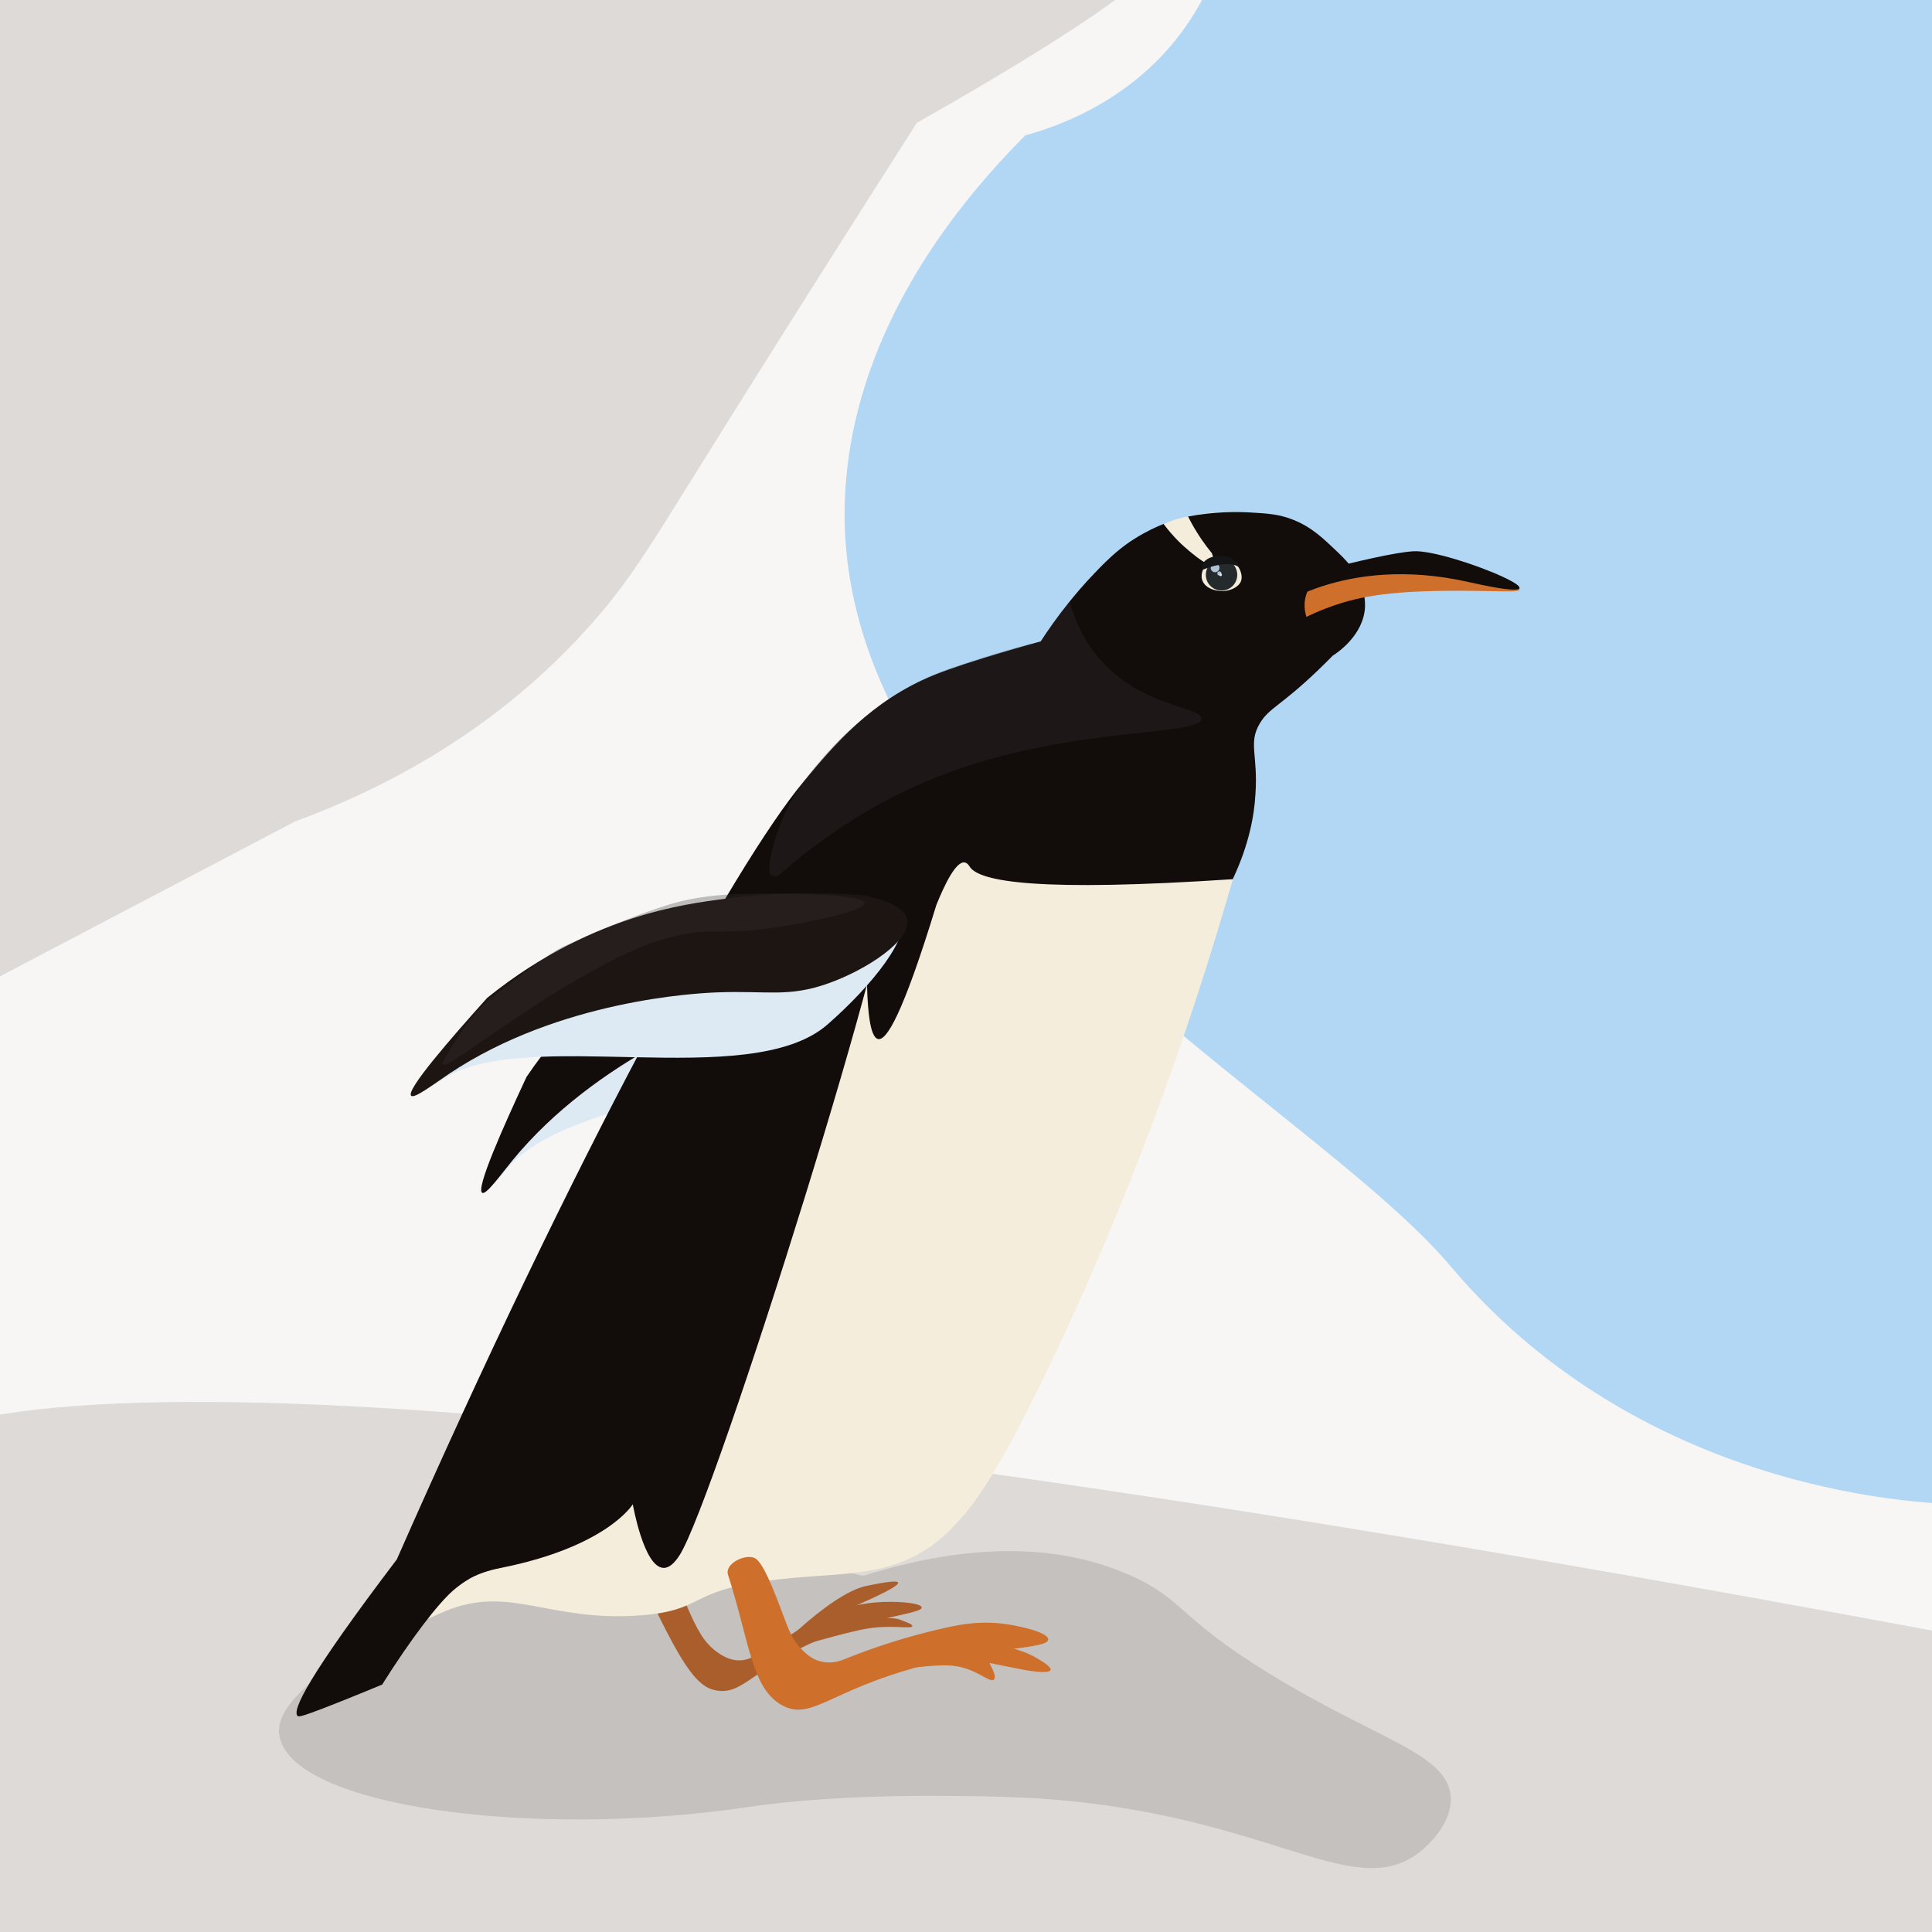 <?xml version="1.0" encoding="utf-8"?>
<!-- Generator: Adobe Illustrator 25.0.0, SVG Export Plug-In . SVG Version: 6.00 Build 0)  -->
<svg version="1.1" id="Layer_1" xmlns="http://www.w3.org/2000/svg" xmlns:xlink="http://www.w3.org/1999/xlink" x="0px" y="0px"
	 viewBox="0 0 150 150" style="enable-background:new 0 0 150 150;" xml:space="preserve">
<style type="text/css">
	.st0{fill:#B1D7F4;}
	.st1{fill:#F7F6F5;}
	.st2{opacity:0.2;fill:#766D64;}
	.st3{opacity:0.15;fill:#38322F;}
	.st4{fill:#A95E2B;}
	.st5{fill:#CE6F2C;}
	.st6{fill:#DDE9F3;}
	.st7{fill:#120C0B;}
	.st8{fill:#F4EDDC;}
	.st9{fill:#FFFFFF;}
	.st10{fill:#252A2D;}
	.st11{fill:#AEC2D3;}
	.st12{fill:#141516;}
	.st13{fill:#1C1512;}
	.st14{opacity:0.3;fill:#3A3232;}
	.st15{fill:#3A3232;}
	.st16{fill:#766D64;}
</style>
<rect x="-4.59" y="-3.78" class="st0" width="160.23" height="154.46"/>
<path class="st1" d="M79.6,10.51C68.34,21.83,66.18,31.84,65.7,37.14c-2.58,28.67,35.56,47.71,46.94,61.19
	c16.02,18.99,40.02,18.46,40.02,18.46c0,15.91,0,31.82,0,47.74c-48.62-2.02-97.23-4.04-145.85-6.07
	c-3.76,0.05-14.42-0.33-22.42-7.91c-10.85-10.28-12.57-29.78-2.37-46.68C-13.93,67.98-9.89,32.1-5.85-3.78l87.22-2.85l13.5,2.85
	c-0.49,1.65-1.3,3.64-2.69,5.66C88.1,7.86,81.91,9.88,79.6,10.51z"/>
<path class="st2" d="M71.18,9.54c-7.64,11.96-13.54,21.36-17.42,27.6c-3.44,5.52-4.95,7.99-7.65,11.08
	C38.43,57,29.28,61.43,22.9,63.78C10.51,70.29-1.89,76.79-14.29,83.3c-0.32,19.32-0.39,38.97,0.79,39.03
	c0.57,0.03,1.01-4.59,1.58-6.33c3.34-10.08,40.98-12.12,165.89,11.34c1.87,7.76,2.71,17.44-1.32,26.64
	c-20.89,47.72-160.54,54.64-189.36,0.69c-4.58-8.58-8.71-23.09-2.37-46.68c4.04-35.88,8.09-71.77,12.13-107.65l87.22-2.85
	C65.13-2.57,70-2.63,74.86-2.68C84.88-5.34,90.18-6,90.75-4.65C91.46-2.99,84.93,1.74,71.18,9.54z"/>
<path class="st3" d="M67,122.35c10.14-3.17,16.68-1.87,20.84,0c4.11,1.85,3.6,3.24,10.81,7.65c8.35,5.11,13.75,6.14,13.98,9.49
	c0.17,2.44-2.52,4.4-2.64,4.48c-4.48,3.18-9.94-1.54-22.86-3.61c-5.48-0.88-9.94-0.91-14.16-0.93c-7.17-0.04-12.19,0.46-14.78,0.85
	c-16.77,2.53-35.88,0-36.52-5.67c-0.46-4.06,11.41-9.94,20.38-12.27C52.67,119.6,61.86,121.09,67,122.35z"/>
<path class="st4" d="M60.57,127.73c0,0,7.62-2.77,9.41-1.94c0.2,0.1,0.88,0.29,0.85,0.46c-0.04,0.25-1.57-0.11-3.42,0.18
	c-1.96,0.31-5.81,1.59-6.45,1.56c-0.09,0-0.35-0.02-0.4-0.14C60.55,127.8,60.56,127.76,60.57,127.73z"/>
<path class="st4" d="M55.37,131.19c2.41,0.65,3.14-2,9.24-4.29c3.9-1.46,6.99-1.65,6.95-2.1c-0.04-0.36-2.05-0.53-3.67-0.38
	c-2.72,0.25-4.79,1.44-5.31,1.75c-0.58,0.35-1.34,0.87-3.11,1.93c-0.85,0.51-1.49,0.88-2.31,0.8c-0.2-0.02-0.81-0.1-1.63-0.74
	c-0.82-0.65-1.38-1.48-2.36-3.84c-1.07-2.57-1.17-3.4-1.82-3.52c-0.7-0.13-1.74,0.63-1.76,1.3c-0.01,0.17,0.06,0.29,0.08,0.34
	C52.34,127.97,53.69,130.74,55.37,131.19z"/>
<path class="st5" d="M66.51,129.15c0,0,9.41-2.43,10.31-0.05c0.1,0.27,0.54,0.94,0.38,1.25c-0.25,0.47-1.34-0.85-3.28-1.03
	c-2.07-0.18-6.71,0.8-7.27,0.48c-0.08-0.04-0.31-0.17-0.24-0.45C66.43,129.28,66.48,129.2,66.51,129.15z"/>
<path class="st4" d="M59.2,129.26c0,0,5-5.48,8.07-6.13s3.56-0.43-0.19,1.25c-3.75,1.68-6.16,3.43-5.95,3.74
	C61.34,128.43,59.2,129.26,59.2,129.26z"/>
<path class="st6" d="M65.98,68.18c1.31-0.52,2.93-0.94,3.71-0.21c1.43,1.35-0.56,6.14-2.91,9.93c-4.26,6.87-22.66,6.93-27.42,12.87
	c-0.31,0.38-1.26,1.52-1.52,1.37c-0.51-0.31,2.02-5.47,4.3-9.87c2.67-3.38,5.39-5.23,7.55-6.32c2.86-1.44,4.57-1.46,8.03-2.88
	C61.31,71.59,64.06,69.71,65.98,68.18z"/>
<path class="st7" d="M66.54,67.5c2.81-0.29,3.54,0.38,3.76,0.79c0.81,1.46-1.85,4.64-4.36,6.51c-2.7,2.01-4.42,1.93-8.15,3.23
	c-1.41,0.49-11.47,4.1-18,12.06c-0.98,1.2-2.04,2.69-2.35,2.52c-0.52-0.29,1.61-5.08,3.44-9c3.19-4.71,6.65-7.56,8.97-9.17
	c2.61-1.81,4.93-2.88,6.6-3.63C60.43,69.03,63.96,68.06,66.54,67.5z"/>
<path class="st8" d="M38.59,107.03c4.76-12.15,9.56-22.04,13.45-29.41c7.51-14.23,11.47-18.8,16.88-22.02
	c5.76-3.43,11.54-4.36,15.43-4.62c0.11-0.58,1.74-8.93,6.81-10.61c0.79-0.26,2.17-0.53,3.66-0.6c2.4-0.1,4.37,0.37,5.62,0.77
	c4.61,2.65,5.58,4.69,5.5,6.14c-0.22,3.82-7.9,5.09-8.99,10.69c-0.34,1.78,0.1,3.38,0.52,4.46c-5.05,19.51-11.28,34.43-16.23,44.7
	c-3.31,6.86-5.13,9.76-6.96,11.72c-0.58,0.62-0.89,0.93-1.4,1.34c-3.83,3.1-7.86,2.41-13.25,3.13c-6.33,0.84-4.92,2.33-9.96,2.7
	c-7.08,0.52-10.11-2.41-15.1-0.33c-1.1,0.46-4.92,2.25-4.92,2.25l0,0C32.63,120.58,35.61,113.81,38.59,107.03z"/>
<path class="st7" d="M95.71,68.26c-15.02,1-19.68,0.21-20.43-0.98c-0.03-0.05-0.16-0.28-0.38-0.32c-0.67-0.11-1.54,1.66-2.2,3.3
	c-2.66,8.69-3.89,10.53-4.52,10.41c-0.67-0.12-0.79-2.49-0.84-3.46c-0.23-4.51,1.06-9.23,1.58-9.15
	c1.66,0.25-13.37,48.36-16.16,52.69c-0.17,0.26-0.65,1-1.25,0.98c-1.53-0.05-2.38-4.94-2.38-4.94s-1.98,3.29-10.23,4.94
	c-1.02,0.2-1.73,0.46-2.32,0.77c0,0-0.73,0.39-1.44,1.02c-1.15,1.02-3.18,3.63-5.47,7.27c-0.71,0.29-1.64,0.68-2.74,1.12
	c-3.54,1.42-3.73,1.4-3.82,1.32c-0.46-0.42,0.76-3.01,7.7-12.16C44.68,89.57,56.95,67.21,62.38,60.7c2.36-2.84,5.26-6.31,10.12-8.28
	c2.77-1.12,8.3-2.62,8.3-2.62l0,0c0.53-0.82,1.27-1.89,2.24-3.09c0.45-0.56,1.07-1.3,1.94-2.21c1.2-1.26,2.09-2.05,3.2-2.73
	c0.85-0.53,1.61-0.87,2.16-1.09c0.74,0.99,1.48,1.68,2.04,2.14c0.44,0.36,1.48,1.22,1.78,0.99c0.16-0.12,0.06-0.51-0.07-0.86
	c-0.26-0.32-0.53-0.67-0.79-1.05c-0.43-0.63-0.78-1.24-1.06-1.8c2.04-0.38,3.72-0.38,4.88-0.31c1.33,0.08,2.21,0.13,3.32,0.58
	c1.44,0.58,2.31,1.45,3.41,2.49c1.18,1.12,1.56,1.82,1.78,2.37c0.11,0.28,0.38,1.01,0.35,1.88c-0.1,2.23-2.21,3.61-2.51,3.8
	c-0.25,0.25-0.63,0.64-1.1,1.09c-2.95,2.83-3.83,2.95-4.55,4.15c-0.93,1.55-0.13,2.43-0.35,5.54C97.38,63.3,96.98,65.57,95.71,68.26
	z"/>
<path class="st9" d="M111.65,72.22"/>
<path class="st8" d="M96.36,45.09c-0.18,0.53-0.86,0.71-0.98,0.74c-0.75,0.19-1.83-0.08-2.05-0.82c-0.22-0.77,0.56-1.77,1.46-1.8
	C95.78,43.17,96.6,44.36,96.36,45.09z"/>
<path class="st5" d="M101.43,47.89c1.98-0.95,3.65-1.37,4.8-1.57c3.01-0.54,7.07-0.47,9.64-0.42c1.33,0.02,2.07,0.06,2.11-0.14
	c0.1-0.42-2.83-1.6-5.74-2.14c-0.73-0.14-1.72-0.32-3.03-0.33c-2.48-0.03-4.5,0.55-5.85,1.07c-0.16,0.04-1.25,0.33-1.79,1.44
	C101.07,46.78,101.37,47.71,101.43,47.89z"/>
<path class="st7" d="M98.58,47.53c0,0,5.62-4.56,15.45-2.34s-1.45-2.56-4.3-2.39c-2.85,0.17-12.41,2.92-12.41,2.92L98.58,47.53z"/>
<circle class="st10" cx="94.84" cy="44.63" r="1.22"/>
<circle class="st11" cx="94.34" cy="44.09" r="0.34"/>
<circle class="st11" cx="94.67" cy="44.52" r="0.16"/>
<circle class="st6" cx="94.77" cy="44.63" r="0.1"/>
<path class="st12" d="M93.31,44.27c0,0,1.97-0.91,2.95-0.2C95.73,42.54,93.02,43.1,93.31,44.27z"/>
<path class="st6" d="M66.33,70c1.4-0.11,3.08-0.05,3.61,0.88c0.98,1.71-2.32,5.71-5.68,8.65c-6.08,5.34-23.69,0.03-29.98,4.32
	c-0.4,0.28-1.65,1.09-1.85,0.86c-0.4-0.44,3.53-4.64,6.98-8.19c3.53-2.45,6.68-3.43,9.06-3.84c3.15-0.54,4.8-0.06,8.52-0.41
	C60.87,71.91,64.05,70.91,66.33,70z"/>
<path class="st13" d="M67.06,69.52c2.78,0.55,3.27,1.39,3.37,1.85c0.35,1.63-3.12,3.9-6.07,4.96c-3.17,1.14-4.79,0.56-8.73,0.72
	c-1.49,0.06-12.16,0.58-20.73,6.3c-1.29,0.86-2.74,1.98-2.98,1.72c-0.41-0.43,3.02-4.39,5.91-7.6c4.42-3.57,8.57-5.29,11.25-6.16
	c3.02-0.98,5.56-1.32,7.38-1.55C60.77,69.2,64.43,69.3,67.06,69.52z"/>
<path class="st14" d="M83.05,46.7c-0.41,0.51-0.83,1.06-1.25,1.65c-0.35,0.49-0.68,0.98-0.99,1.45c-1.05,0.25-2.51,0.63-4.22,1.17
	c-2.72,0.87-4.15,1.32-5.97,2.33c0,0-2.76,1.52-5.16,3.86c-0.85,0.82-1.68,1.79-1.71,1.83c0,0-0.77,0.89-1.37,1.71
	c-2.14,2.93-2.99,6.88-2.51,7.22c0.24,0.17,0.54,0.09,0.54,0.09c2.93-2.6,7.39-5.91,13.45-8.11c9.59-3.48,19.38-2.77,19.43-4.1
	c0.04-0.93-4.77-0.9-8.01-4.75C84.01,49.56,83.39,47.94,83.05,46.7z"/>
<path class="st14" d="M51.91,70.24c-0.58,0.18-2.33,0.75-4.15,1.52c-0.39,0.17-1.37,0.58-1.78,0.76c-1.33,0.57-1.99,0.85-2.14,0.92
	c-0.49,0.23-1.08,0.55-3.3,2.21c-1.75,1.31-2.62,1.96-3,2.34c-1.14,1.14-1.75,2.13-2.64,3.56c-0.58,0.94-0.57,1.04-0.53,1.09
	c0.26,0.28,2.32-1.37,6.03-3.82c1.47-0.97,2.57-1.71,3.92-2.48c2.72-1.56,4.89-2.8,7.64-3.55c3.33-0.9,3.76-0.05,8.9-0.88
	c2.19-0.35,6.33-1.2,6.29-1.8c-0.06-0.72-6.23-0.73-7.05-0.73C57.25,69.38,54.65,69.4,51.91,70.24z"/>
<path class="st15" d="M108.81,75.93"/>
<path class="st5" d="M60.78,132.43c2.24,1.16,3.66-1.19,10.71-3.07c5.7-1.51,9.88-1.33,9.89-2.08c0.01-0.54-2.18-1.03-3.31-1.19
	c-1.87-0.26-3.38,0-4.7,0.3c-1.98,0.44-4.7,1.17-7.91,2.47c-0.31,0.12-0.94,0.32-1.68,0.15c-0.46-0.1-0.97-0.35-1.58-1
	c-0.9-0.96-1.06-1.8-1.84-3.79c-1.16-2.99-1.61-3.24-1.93-3.31c-0.74-0.16-1.82,0.41-1.93,1.04c-0.03,0.17,0.02,0.3,0.03,0.34
	C58.19,127.42,58.34,131.16,60.78,132.43z"/>
<path class="st15" d="M62.68,121.43"/>
<path class="st5" d="M71.74,127.88c0,0,5.41-1.01,8.62,0.78c3.21,1.8-0.99,0.96-0.99,0.96l-4.94-0.98l-2.87-0.89"/>
<path class="st16" d="M243.91,76.7"/>
<path class="st1" d="M200.66,143.43"/>
<path class="st16" d="M205.93,143.16"/>
</svg>

